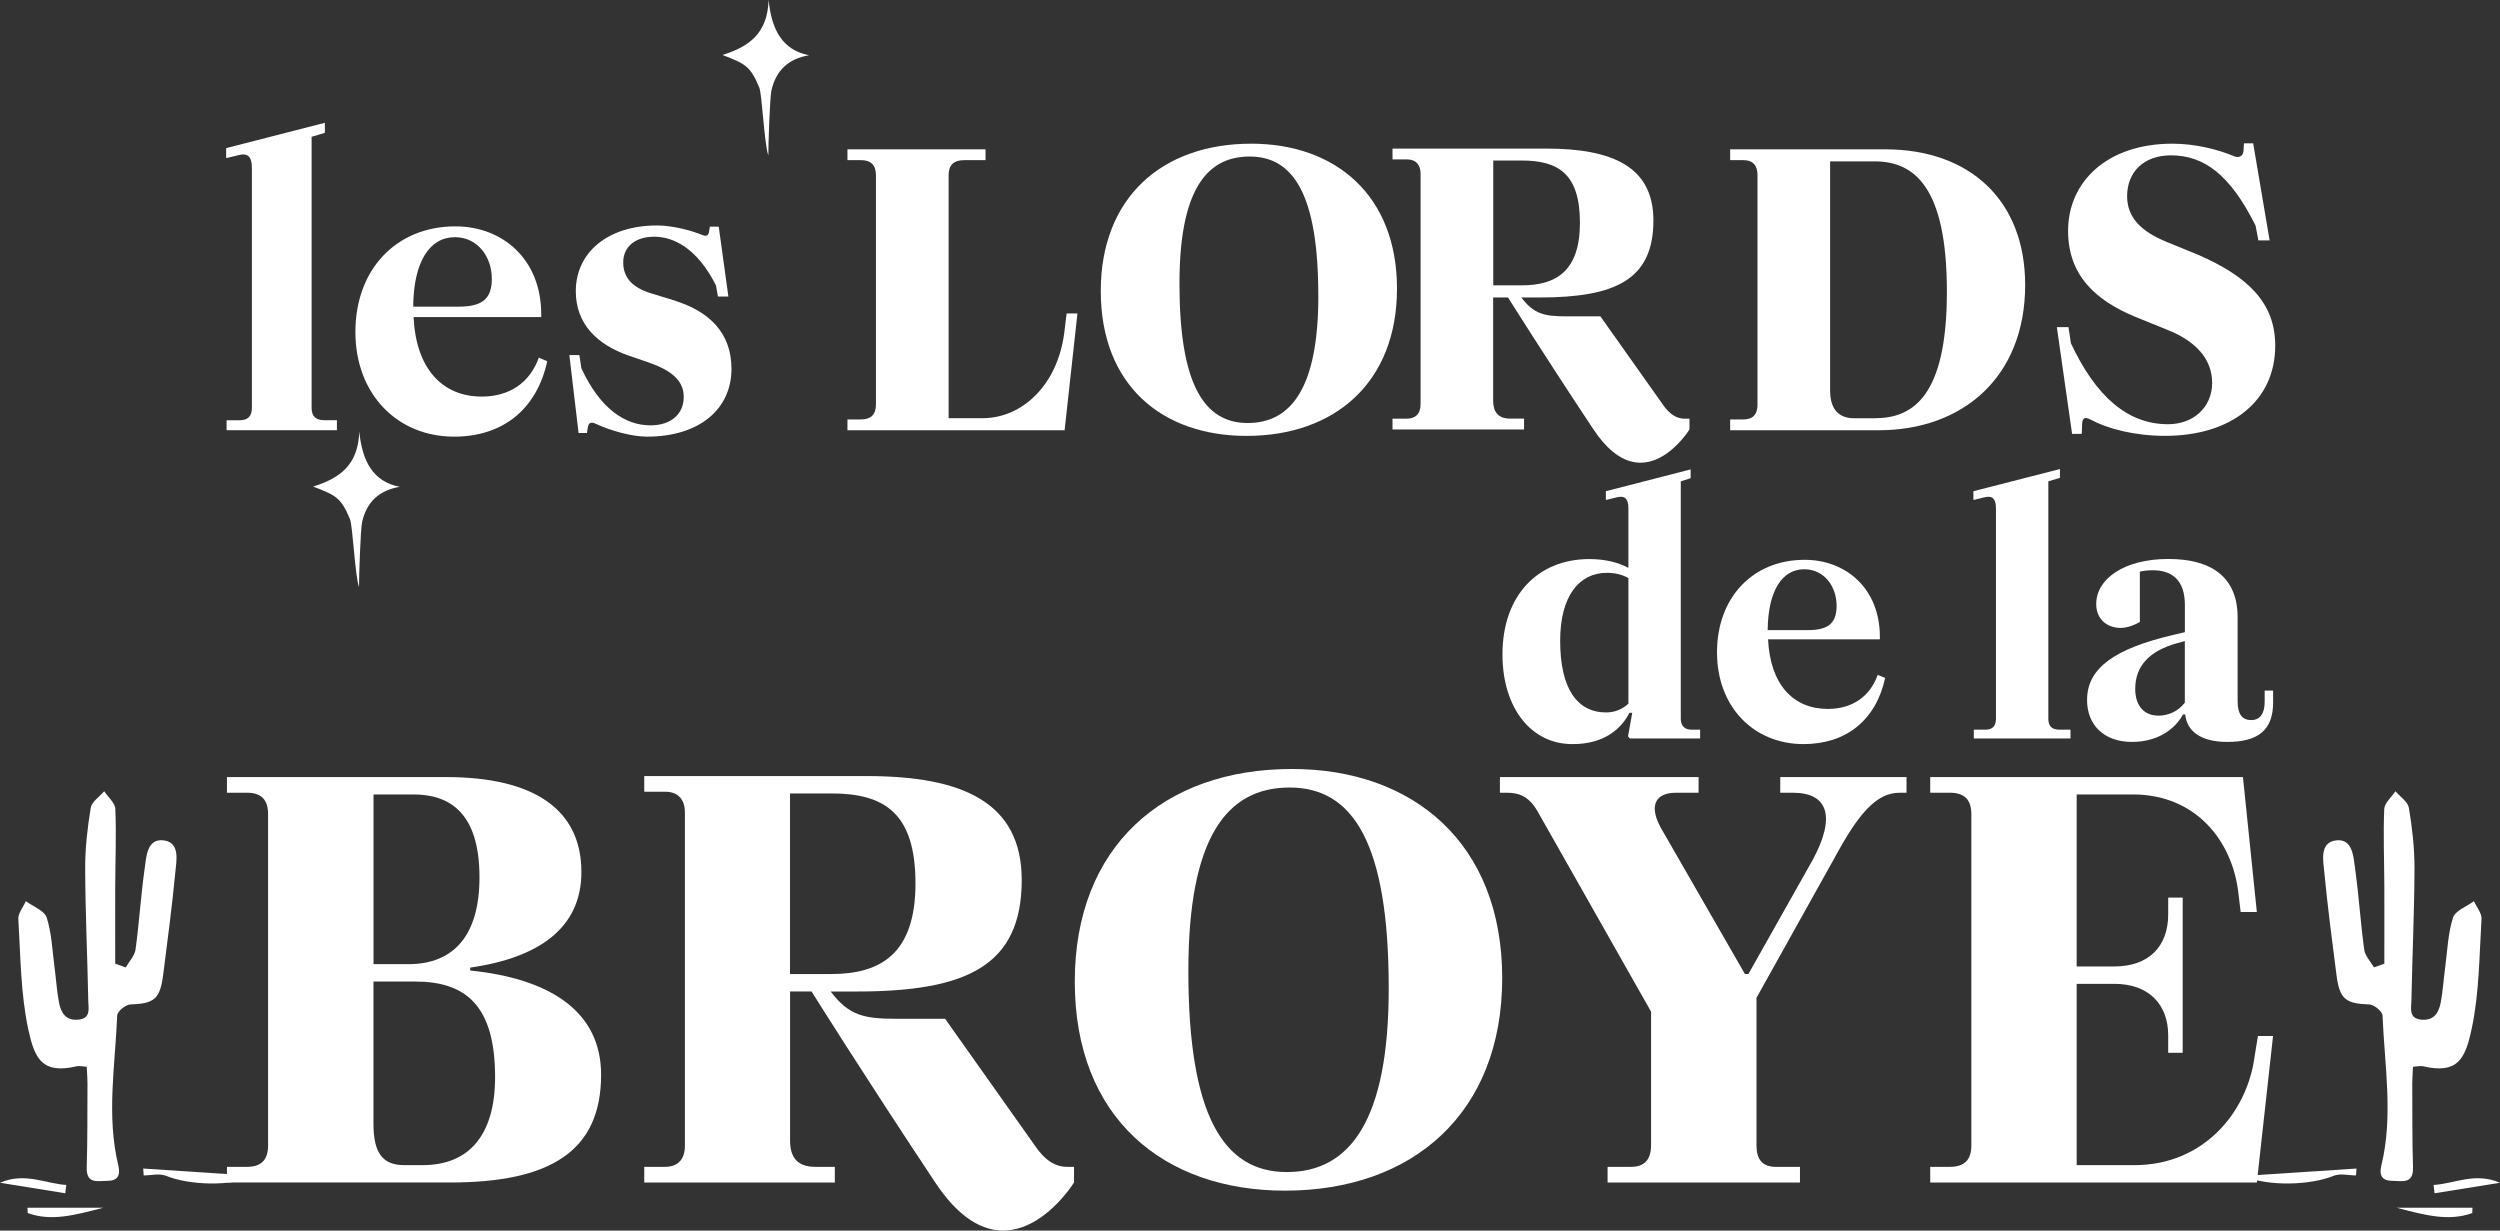 <?xml version="1.0" encoding="UTF-8"?><svg id="Layer_1" xmlns="http://www.w3.org/2000/svg" viewBox="0 0 469.26 230.99"><rect x="0" y="0" width="469.26" height="230.99" fill="#333333" stroke="none"/><defs><style>.cls-1{fill:#fff;}</style></defs><path class="cls-1" d="M42.6,221.96v-2.94h3.81c2.61,0,3.91-1.3,3.91-4.02v-62.18c0-2.72-1.3-4.02-3.91-4.02h-3.81v-2.94h41.09c16.42,0,25.44,5.98,25.44,17.83,0,10.55-8.04,16.09-20.87,17.94v.54c14.89,1.52,24.57,7.61,24.57,19.57,0,14.46-9.68,20.22-28.37,20.22h-41.85ZM76.63,180.98c8.59,0,13.37-5.44,13.37-16.31,0-12.28-5.76-15.55-12.39-15.55h-7.5v31.85h6.52ZM79.34,218.7c8.7,0,13.59-5.65,13.59-16.52,0-13.37-5.44-17.94-15-17.94h-7.83v26.74c0,5.44,1.74,7.72,5.76,7.72h3.48Z"/><path class="cls-1" d="M201.74,184.24c0-25.22,16.52-39.9,40.77-39.9,22.72,0,39.46,13.92,39.46,39.25s-16.74,39.9-40.77,39.9c-22.72,0-39.46-13.59-39.46-39.24ZM260.67,185.54c0-27.18-6.63-37.72-18.59-37.72s-19.02,9.57-19.02,34.46c0,27.18,6.63,37.72,18.48,37.72s19.13-9.68,19.13-34.46Z"/><path class="cls-1" d="M301.75,221.96v-2.94h4.46c2.28,0,3.7-1.2,3.7-4.02v-25.11l-21.31-37.61c-1.63-2.83-3.48-3.48-5.76-3.48h-1.3v-2.94h37.29v2.94h-4.24c-3.91,0-5.33,2.5-2.5,7.18l15.44,26.85h.65l12.07-21.42c4.35-8.04,2.94-12.61-3.7-12.61h-2.39v-2.94h23.7v2.94h-1.3c-4.35,0-7.72,3.91-12.18,12.18l-14.68,26.31v27.72c0,2.61,1.09,4.02,3.7,4.02h4.46v2.94h-36.09Z"/><path class="cls-1" d="M423.83,194.46h2.83l-3.04,27.5h-61.31v-2.94h3.7c2.72,0,4.02-1.3,4.02-4.02v-62.18c0-2.72-1.3-4.02-4.02-4.02h-3.7v-2.94h58.7l2.61,25.33h-3.04l-.44-3.7c-1.2-9.89-8.15-18.37-19.79-18.37h-10.55v32.29h7.07c6.41,0,10.11-3.7,10.11-9.78v-3.15h2.72v29.13h-2.72v-3.26c0-5.76-3.59-9.68-10.11-9.68h-7.07v34.03h10.87c12.94,0,21.09-9.89,22.5-20.22l.65-4.02Z"/><path class="cls-1" d="M42.53,80.76v-1.88h2.49c1.51,0,2.26-.75,2.26-2.34V31.49c0-1.96-.68-2.79-2.34-2.41l-2.49.6v-1.88l18.53-4.75v1.88l-2.49.75v50.85c0,1.58.75,2.34,2.34,2.34h2.41v1.88h-20.72Z"/><path class="cls-1" d="M102.72,67.8c-1.96,9.04-8.36,14.16-17.48,14.16-10.62,0-18.53-7.91-18.53-19.66s7.68-19.81,18.76-19.81c8.89,0,16.12,6.18,16.12,16.5v.53h-23.96c.45,9.64,5.35,14.92,12.81,14.92,5.2,0,9.04-2.64,10.7-7.31l1.58.68ZM77.56,57.56h8.51c4.22,0,6.25-1.28,6.25-5.2,0-4.22-2.71-7.84-6.93-7.84-4.75,0-7.76,4.6-7.83,13.03Z"/><path class="cls-1" d="M126.83,56.5c6.18,1.96,10.47,5.88,10.47,12.73,0,7.68-6.18,12.73-15.82,12.73-2.94,0-6.86-1.13-9.49-2.34-1.21-.6-1.51-.15-1.66.6l-.15,1.05h-1.58l-1.73-14.62h1.88l.38,2.49c3.54,7.61,8.21,10.7,12.96,10.7,3.77,0,6.25-2.03,6.25-5.35,0-3.01-2.26-4.9-6.25-6.33l-4.14-1.43c-5.8-2.03-9.87-5.88-9.87-12.05,0-7.38,6.1-12.36,15.22-12.36,3.09,0,6.55.98,8.59,1.81.9.38,1.13-.15,1.21-.68l.15-.9h1.66l1.81,13.11h-1.96l-.38-2.11c-3.47-6.86-7.84-9.12-11.6-9.12-3.54,0-5.8,1.88-5.8,4.82s1.81,4.75,5.2,5.8l4.67,1.43Z"/><path class="cls-1" d="M200.21,58.84h2.03l-2.41,21.92h-40.76v-2.03h2.56c1.81,0,2.79-.9,2.79-2.79v-43.09c0-1.88-.98-2.79-2.79-2.79h-2.56v-2.03h25.92v2.03h-3.99c-1.96,0-2.94.9-2.94,2.79v45.65h6.33c7.53,0,14.09-6.25,15.37-15.97l.45-3.69Z"/><path class="cls-1" d="M206.62,54.62c0-17.48,11.45-27.65,28.25-27.65,15.75,0,27.35,9.64,27.35,27.2s-11.6,27.65-28.25,27.65c-15.75,0-27.35-9.42-27.35-27.2ZM247.45,55.52c0-18.83-4.59-26.14-12.88-26.14s-13.18,6.63-13.18,23.88c0,18.83,4.6,26.14,12.81,26.14s13.26-6.71,13.26-23.88Z"/><path class="cls-1" d="M261.38,80.61v-2.03h2.71c1.51,0,2.56-.83,2.56-2.71v-43.24c0-1.66-.83-2.71-2.56-2.71h-2.71v-2.03h28.85c12.43,0,20.12,3.39,20.12,13.49,0,11.15-7.16,14.46-21.4,14.46h-3.39c2.33,3.09,4.29,3.54,8.44,3.54h6.4l11.68,16.5c1.28,1.88,2.64,2.71,4.14,2.71h.9v2.03s-8.68,14.03-18.01,0c-9.32-14.03-16.05-24.79-16.05-24.79h-2.79v19.36c0,2.11.9,3.39,3.24,3.39h2.56v2.03h-24.71ZM285.64,53.56c6.33,0,10.92-2.56,10.92-11.75s-4.07-11.68-10.92-11.68h-5.35v23.43h5.35Z"/><path class="cls-1" d="M352.63,80.76h-27.87v-2.03h2.49c1.51,0,2.64-.68,2.64-2.79v-43.09c0-1.66-.75-2.79-2.64-2.79h-2.49v-2.03h29.08c15.9,0,26.29,9.57,26.29,25.46,0,17.25-11.68,27.27-27.5,27.27ZM351.95,78.5c7.08,0,13.49-4.07,13.49-23.73s-6.1-24.48-13.56-24.48h-8.36v43.02c0,3.62,1.73,5.2,4.52,5.2h3.92Z"/><path class="cls-1" d="M412.45,47.76c9.42,4.07,14.62,9.04,14.62,17.1,0,10.62-8.51,16.95-20.64,16.95-5.88,0-10.85-1.36-13.94-3.01-1.28-.68-1.58-.23-1.66.68l-.08,1.96h-1.81l-2.86-20.04h2.18l.45,3.01c4.75,10.17,10.77,15.22,18.23,15.22,4.75,0,8.29-3.16,8.29-7.76s-3.24-7.91-8.36-9.94l-5.95-2.41c-7.68-3.16-12.73-7.91-12.73-16.2,0-9.19,7.31-16.35,19.59-16.35,4.37,0,8.66,1.13,11.53,2.34,1.05.45,1.73-.08,1.81-.98l.08-1.43h1.73l3.09,18.23h-2.11l-.53-2.79c-4.82-9.64-9.72-13.18-15.9-13.18-5.05,0-8.21,3.09-8.21,7.68,0,3.99,2.64,6.63,7.46,8.59l5.73,2.34Z"/><path class="cls-1" d="M319.12,136.96v1.65h-13.2l-.33-.4.79-4.42h-.53c-1.45,2.9-4.69,5.94-10.76,5.88-7.59,0-13.07-6.67-13.07-16.84,0-11.09,6.67-17.89,16.31-17.89,3.04,0,5.48.66,7.33,1.65v-11.16c0-1.72-.59-2.44-2.05-2.11l-2.18.53v-1.65l15.91-4.09v1.65l-1.85.59v44.56c0,1.25.66,2.05,1.98,2.05h1.65ZM305.66,132.08v-23.57c-1.12-.66-2.57-.99-4.03-.99-5.22,0-8.78,4.36-8.78,12.74,0,8.98,3.17,13.47,8.65,13.47,1.65,0,3.1-.66,4.16-1.65Z"/><path class="cls-1" d="M353.85,127.26c-1.72,7.92-7.33,12.41-15.32,12.41-9.31,0-16.24-6.93-16.24-17.23s6.73-17.36,16.44-17.36c7.79,0,14.13,5.41,14.13,14.46v.46h-20.99c.4,8.45,4.69,13.07,11.22,13.07,4.56,0,7.92-2.31,9.37-6.4l1.39.59ZM331.8,118.28h7.46c3.7,0,5.48-1.12,5.48-4.56,0-3.7-2.38-6.87-6.07-6.87-4.16,0-6.8,4.03-6.87,11.42Z"/><path class="cls-1" d="M370.49,138.61v-1.65h2.18c1.32,0,1.98-.66,1.98-2.05v-39.48c0-1.72-.59-2.44-2.05-2.11l-2.18.53v-1.65l16.24-4.16v1.65l-2.18.66v44.56c0,1.39.66,2.05,2.05,2.05h2.11v1.65h-18.16Z"/><path class="cls-1" d="M425.09,129.63h1.58v2.24c0,5.08-2.71,7.39-8.58,7.39-5.08,0-7.59-2.05-7.92-5.15h-.4c-1.78,3.17-5.22,5.15-9.57,5.15-5.35,0-8.45-3.24-8.45-7.86,0-6.07,5.28-9.64,16.11-12.21l2.25-.53v-5.15c0-4.49-2.31-6.47-6.01-6.47-.86,0-1.65.07-2.44.26v9.44c-.86.53-2.31,1.12-3.57,1.12-2.71,0-4.62-1.72-4.62-4.49,0-4.69,5.22-8.45,13.53-8.45s13.01,3.57,13.01,10.96v15.71c0,2.31.73,3.57,2.57,3.57,1.65,0,2.51-1.25,2.51-3.43v-2.11ZM410.1,131.88v-11.55l-1.45.4c-5.22,1.45-7.86,4.29-7.86,8.58,0,3.23,1.72,5.02,4.36,5.02,1.91,0,3.76-.86,4.95-2.44Z"/><path class="cls-1" d="M120.93,221.96v-2.94h3.92c2.18,0,3.71-1.2,3.71-3.92v-62.57c0-2.4-1.2-3.92-3.71-3.92h-3.92v-2.94h41.75c17.99,0,29.1,4.91,29.1,19.51,0,16.13-10.36,20.93-30.96,20.93h-4.9c3.38,4.47,6.21,5.12,12.21,5.12h9.27l16.9,23.87c1.85,2.73,3.81,3.92,5.99,3.92h1.31v2.94s-12.56,20.3-26.05,0c-13.49-20.3-23.22-35.86-23.22-35.86h-4.03v28.01c0,3.05,1.31,4.91,4.69,4.91h3.71v2.94h-35.75ZM156.03,182.83c9.16,0,15.81-3.71,15.81-17s-5.89-16.9-15.81-16.9h-7.74v33.9h7.74Z"/><path class="cls-1" d="M135.61,10.32c5.01-1.57,8.45-4.03,8.66-10.32.55,5.5,2.52,9.38,7.59,10.37-3.86.66-6.17,2.79-7.06,6.59-.3,1.27-.6,10.56-.58,12.21-.76-2.07-1.18-11.49-1.7-12.74-1.7-4.09-2.68-4.47-6.9-6.11Z"/><path class="cls-1" d="M23.6,181.59c.64-1.11,1.67-2.17,1.84-3.35.69-5,.99-10.05,1.69-15.04.32-2.31.42-5.84,3.58-5.46,3.17.39,2.4,3.86,2.18,6.17-.61,6.36-1.45,12.71-2.26,19.05-.59,4.61-1.7,5.42-6.16,5.58-.88.03-2.44,1.3-2.47,2.06-.38,9.39-2.05,18.81.21,28.18.44,1.8-.09,2.87-2.08,2.87-1.82,0-3.95.67-3.85-2.54.16-5.28.11-10.56.14-15.84,0-.98-.09-1.96-.14-3.03-.79-.05-1.36-.21-1.87-.1-6.57,1.55-7.93-1.49-9.11-6.97-1.44-6.72-1.43-13.75-1.86-20.66-.07-1.09.92-2.24,1.41-3.36,1.36,1.01,3.5,1.78,3.92,3.09.94,2.95,1.05,6.16,1.46,9.28.3,2.22.43,4.48.85,6.67.36,1.85,1.21,3.4,3.56,3.21,2.48-.2,1.96-2.11,1.93-3.54-.16-8.3-.55-16.6-.58-24.9-.01-3.78.43-7.59,1.04-11.32.19-1.15,1.65-2.09,2.53-3.12.73,1.11,2.05,2.2,2.09,3.34.2,4.8,0,9.61-.02,14.42-.02,4.87,0,9.74,0,14.61.65.23,1.3.47,1.96.7Z"/><path class="cls-1" d="M26.88,219.34c6.89.45,13.77.91,21.25,1.4-4.88,2.02-12.59,1.74-16.99-.04-1.2-.49-2.77-.07-4.17-.07-.03-.43-.06-.86-.09-1.29Z"/><path class="cls-1" d="M19.37,226.7c-5.3,1.37-9.68,2.61-14.17,1-.01-.33-.02-.67-.04-1h14.21Z"/><path class="cls-1" d="M12.25,223.98c-3.88-.62-7.75-1.25-12.25-1.97,4.7-2.03,8.5.18,12.44.41-.06.52-.13,1.04-.19,1.56Z"/><path class="cls-1" d="M445.61,181.59c-.64-1.11-1.68-2.17-1.84-3.35-.69-5-.99-10.05-1.69-15.04-.32-2.31-.43-5.84-3.59-5.46-3.17.39-2.41,3.86-2.19,6.17.61,6.36,1.45,12.71,2.26,19.05.59,4.61,1.7,5.42,6.17,5.58.88.03,2.45,1.3,2.48,2.06.38,9.39,2.05,18.81-.22,28.18-.44,1.8.09,2.87,2.08,2.87,1.83,0,3.96.67,3.86-2.54-.16-5.28-.11-10.56-.14-15.84,0-.98.09-1.96.14-3.03.79-.05,1.36-.21,1.87-.1,6.59,1.55,7.95-1.49,9.13-6.97,1.44-6.72,1.44-13.75,1.86-20.66.07-1.09-.92-2.24-1.42-3.36-1.36,1.01-3.5,1.78-3.93,3.09-.94,2.95-1.05,6.16-1.46,9.28-.3,2.22-.43,4.48-.85,6.67-.36,1.85-1.21,3.4-3.57,3.21-2.48-.2-1.96-2.11-1.93-3.54.16-8.3.55-16.6.58-24.9.01-3.78-.43-7.59-1.05-11.32-.19-1.15-1.65-2.09-2.53-3.12-.73,1.11-2.05,2.2-2.1,3.34-.2,4.8,0,9.61.02,14.42.02,4.87,0,9.74,0,14.61-.65.23-1.31.47-1.96.7Z"/><path class="cls-1" d="M442.32,219.34c-6.9.45-13.8.91-21.3,1.4,4.89,2.02,12.62,1.74,17.03-.04,1.21-.49,2.77-.07,4.18-.07.03-.43.06-.86.1-1.29Z"/><path class="cls-1" d="M449.85,226.7c5.31,1.37,9.7,2.61,14.2,1,.01-.33.02-.67.04-1h-14.24Z"/><path class="cls-1" d="M456.98,223.98c3.88-.62,7.77-1.25,12.28-1.97-4.72-2.03-8.52.18-12.47.41.06.52.13,1.04.19,1.56Z"/><path class="cls-1" d="M58.78,91.33c5.01-1.57,8.45-4.03,8.66-10.32.55,5.5,2.52,9.38,7.59,10.37-3.86.66-6.17,2.79-7.06,6.59-.3,1.27-.6,10.56-.58,12.21-.76-2.07-1.18-11.49-1.7-12.74-1.7-4.09-2.68-4.47-6.9-6.11Z"/></svg>
